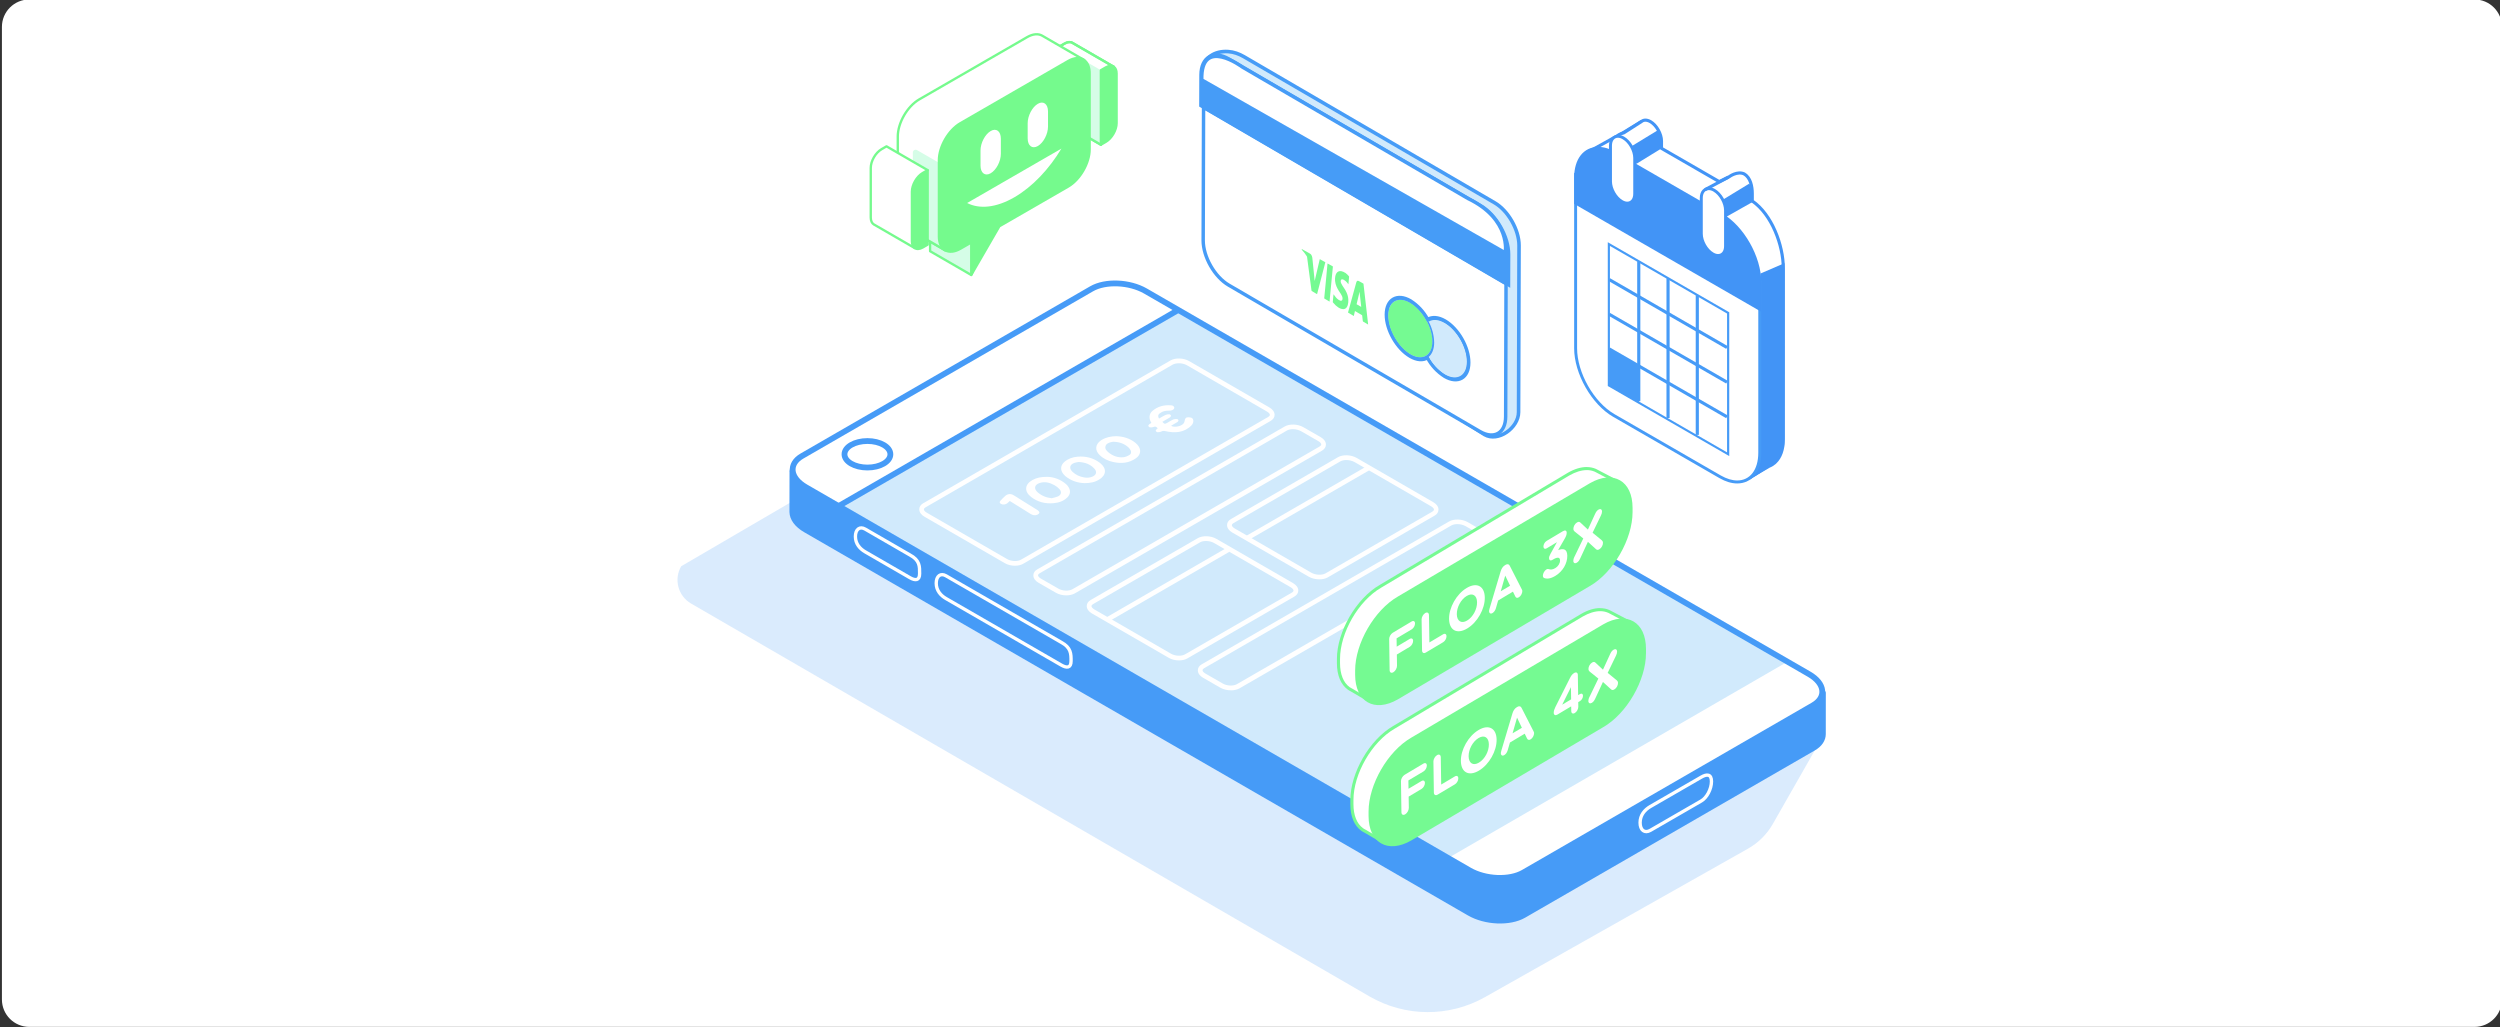 <svg width="730" height="300" viewBox="0 0 730 300" fill="none" xmlns="http://www.w3.org/2000/svg">
<rect x="0" y="0" width="730" height="300" fill="#333333" stroke="none"/>
<g clip-path="url(#clip0_120_2)">
<path d="M722.561 -0.15H8.561C4.142 -0.15 0.561 3.432 0.561 7.85V291.85C0.561 296.268 4.142 299.85 8.561 299.85H722.561C726.979 299.85 730.561 296.268 730.561 291.85V7.85C730.561 3.432 726.979 -0.15 722.561 -0.15Z" fill="white"/>
<path opacity="0.2" d="M531.03 217.15L517.66 240.6C515.94 243.61 513.44 246.1 510.43 247.8L433.63 291.15C423.14 297.07 410.3 296.99 399.88 290.95L201.8 176.24C197.99 174.03 196.7 169.15 198.91 165.34L234.19 144.75L531.03 217.15Z" fill="#469BF7"/>
<path d="M529.48 200L231.63 137.43C231.57 137.42 231.52 137.45 231.52 137.51C231.52 138.68 231.5 149.34 231.5 149.49C231.52 151.26 232.82 153.13 235.35 154.58L429.13 266.46C433.79 269.15 440.83 269.44 444.86 267.11L529.43 218.28C531.26 217.23 532.15 215.82 532.15 214.34C532.15 214.3 532.16 203.12 532.16 202.38C532.16 202.35 532.15 202.33 532.13 202.31L529.5 200C529.5 200 529.47 199.98 529.46 199.98L529.48 200Z" fill="#469BF7" stroke="#469BF7" stroke-width="1.96" stroke-miterlimit="10"/>
<path d="M444.819 254.78L529.389 205.95C533.419 203.62 532.919 199.55 528.259 196.86L334.479 84.98C329.819 82.29 322.779 82 318.749 84.33L234.179 133.16C230.149 135.49 230.649 139.56 235.309 142.25L429.089 254.13C433.749 256.82 440.789 257.11 444.819 254.78Z" fill="#D1EAFC"/>
<path d="M422.859 250.54L429.089 254.14C433.749 256.83 440.789 257.12 444.819 254.79L529.389 205.96C533.419 203.63 532.919 199.56 528.259 196.87L521.939 193.22" fill="white"/>
<path d="M343.869 90.41L334.479 84.99C329.819 82.3 322.779 82.01 318.749 84.34L234.179 133.17C230.149 135.5 230.649 139.57 235.309 142.26L244.989 147.85" fill="white"/>
<path d="M481.89 242.47L496.77 233.88C498.41 232.93 499.75 230.38 499.75 228.19C499.75 226 498.42 225.97 496.77 226.92L481.89 235.51C480.25 236.46 478.91 238.03 478.91 240.22C478.91 242.41 480.24 243.42 481.89 242.47Z" stroke="white" stroke-width="0.98" stroke-linecap="round" stroke-linejoin="round"/>
<path d="M309.889 194.2L276.239 174.78C274.659 173.87 273.379 172.4 273.379 170.3C273.379 168.2 274.659 167.22 276.239 168.14L309.889 187.56C312.759 189.11 312.749 190.92 312.749 193.02C312.749 195.12 311.469 195.11 309.889 194.2Z" stroke="white" stroke-width="0.98" stroke-linecap="round" stroke-linejoin="round"/>
<path d="M265.669 168.67L252.639 161.14C251.059 160.23 249.779 158.76 249.779 156.66C249.779 154.56 251.059 153.58 252.639 154.5L265.669 162.03C268.619 163.6 268.529 165.39 268.529 167.49C268.529 169.59 267.249 169.58 265.669 168.67Z" stroke="white" stroke-width="0.98" stroke-linecap="round" stroke-linejoin="round"/>
<path d="M244.51 147.98L343.72 90.7" stroke="#469BF7" stroke-width="1.69" stroke-linecap="round" stroke-linejoin="round"/>
<path d="M253.29 136.52C249.59 136.52 246.59 134.79 246.59 132.65C246.59 130.51 249.59 128.78 253.29 128.78C256.99 128.78 259.99 130.51 259.99 132.65C259.99 134.79 256.99 136.52 253.29 136.52Z" stroke="#469BF7" stroke-width="1.69" stroke-linecap="round" stroke-linejoin="round"/>
<path d="M444.819 254.78L529.389 205.95C533.419 203.62 532.919 199.55 528.259 196.86L334.479 84.98C329.819 82.29 322.779 82 318.749 84.33L234.179 133.16C230.149 135.49 230.649 139.56 235.309 142.25L429.089 254.13C433.749 256.82 440.789 257.11 444.819 254.78Z" stroke="#469BF7" stroke-width="1.69" stroke-miterlimit="10"/>
<path d="M347.139 176.41L346.369 182.64L351.509 179.64L348.269 176.73L347.139 176.41Z" fill="#D1EAFC"/>
<path d="M296.4 165.2C295.34 165.2 294.24 164.95 293.36 164.42L269.94 150.88C268.98 150.33 268.43 149.55 268.43 148.72C268.43 147.99 268.83 147.36 269.59 146.94L341.79 105.25C343.22 104.42 345.62 104.5 347.25 105.45L370.67 118.98C371.63 119.53 372.18 120.31 372.18 121.14C372.18 121.87 371.75 122.5 370.99 122.92L298.79 164.61C298.16 164.99 297.31 165.19 296.4 165.19V165.2ZM344.2 106.08C343.54 106.08 342.92 106.21 342.46 106.45L270.26 148.14C270.08 148.24 269.78 148.47 269.78 148.75C269.78 148.97 270 149.35 270.61 149.7L294.04 163.23C295.25 163.94 297.11 164.01 298.12 163.43L370.32 121.74C370.5 121.64 370.8 121.41 370.8 121.14C370.8 120.91 370.58 120.53 369.97 120.18L346.57 106.65C345.92 106.27 345.04 106.07 344.21 106.07L344.2 106.08Z" fill="white"/>
<path d="M348.43 122.64C348.53 123.2 348.33 123.79 347.91 124.21C345.76 126.39 343.06 126.53 340.17 125.87C339.78 125.77 339.48 125.82 339.14 125.99C338.8 126.17 338.38 126.21 337.99 126.21C337.82 126.21 337.55 125.99 337.47 125.79C337.42 125.69 337.64 125.45 337.79 125.27C337.86 125.2 337.96 125.15 338.06 125.08C337.54 124.49 337.4 124.47 336.69 124.72C336.4 124.82 336.05 124.82 335.74 124.77C335.56 124.75 335.35 124.52 335.3 124.35C335.28 124.23 335.47 124.01 335.59 123.88C335.77 123.73 335.98 123.64 336.2 123.49C336.15 123.39 336.13 123.32 336.08 123.25C335.44 122.19 335.52 120.85 336.45 120.04C338.02 118.67 339.88 118.2 341.88 118.35C342.32 118.37 342.84 118.5 342.89 119.08C342.91 119.44 342.42 119.81 341.83 119.89C341.22 119.94 340.61 119.89 340.02 120.04C339.5 120.16 338.99 120.43 338.58 120.75C338.09 121.12 338.09 121.61 338.43 122.22C339.07 121.86 339.68 121.46 340.32 121.17C340.64 121.02 341.05 120.95 341.42 120.97C341.61 120.97 341.88 121.19 341.93 121.36C341.96 121.51 341.76 121.8 341.59 121.9C340.88 122.34 340.15 122.76 339.41 123.17C339.97 123.83 340.14 123.86 340.83 123.47C341.39 123.15 341.93 122.78 342.52 122.52C342.89 122.37 343.33 122.34 343.72 122.37C343.87 122.37 344.09 122.59 344.11 122.74C344.13 122.89 343.98 123.1 343.84 123.21C343.3 123.55 342.74 123.87 342.18 124.19C342.11 124.24 342.03 124.29 341.96 124.36C342.99 124.92 345.07 124.46 345.68 123.55C345.8 123.36 345.87 123.11 345.92 122.89C346.02 122.16 346.29 121.82 347.02 121.84C347.34 121.84 347.92 121.91 348.17 122.16C348.32 122.33 348.39 122.45 348.42 122.65L348.43 122.64Z" fill="white"/>
<path d="M325.931 127.36C327.961 127.44 329.891 127.97 331.561 129.32C331.751 129.5 331.951 129.67 332.121 129.86C333.321 131.21 333.181 132.75 331.711 133.8C329.681 135.24 327.401 135.44 325.021 134.9C323.551 134.58 322.201 133.95 321.111 132.89C319.641 131.49 319.791 129.78 321.451 128.61C321.551 128.54 321.651 128.49 321.721 128.44C323.011 127.66 324.381 127.41 325.931 127.36ZM325.291 128.98C325.041 129 324.681 129.03 324.331 129.13C323.641 129.32 322.961 129.6 322.791 130.36C322.621 131.09 323.111 131.61 323.621 132.05C324.891 133.11 326.341 133.66 327.981 133.52C328.591 133.47 329.251 133.18 329.791 132.86C330.331 132.54 330.401 131.96 330.111 131.42C329.931 131.13 329.721 130.83 329.471 130.61C328.321 129.58 326.951 129.07 325.281 129L325.291 128.98Z" fill="white"/>
<path d="M316.57 141.07C314.71 141 312.73 140.41 311.04 138.99C310.85 138.82 310.68 138.62 310.51 138.43C309.53 137.2 309.65 135.84 310.85 134.83C311.93 133.93 313.2 133.48 314.59 133.36C316.99 133.14 319.2 133.68 321.13 135.12C321.18 135.15 321.23 135.2 321.25 135.22C323.21 136.76 323.09 138.75 320.96 140.02C319.73 140.81 318.34 141.08 316.57 141.08V141.07ZM315 134.9C314.71 134.95 314.22 135 313.75 135.15C312.33 135.64 312.09 136.76 313.19 137.79C314.15 138.68 315.27 139.19 316.57 139.41C317.38 139.56 318.19 139.51 318.95 139.19C320.19 138.68 320.42 137.7 319.46 136.74C318.29 135.54 316.84 135 315.01 134.9H315Z" fill="white"/>
<path d="M305.9 139.24C307.59 139.29 309.62 139.9 311.31 141.39C311.6 141.64 311.85 141.95 312.04 142.28C312.68 143.33 312.53 144.36 311.67 145.24C310.55 146.34 309.15 146.81 307.63 146.93C305.21 147.15 302.98 146.59 301.07 145.1C298.99 143.48 299.21 141.4 301.51 140.15C302.71 139.49 304 139.22 305.89 139.24H305.9ZM307.13 145.48C307.74 145.31 308.38 145.19 308.94 144.95C309.9 144.48 310.07 143.63 309.36 142.82C308.94 142.36 308.43 141.96 307.89 141.67C306.52 140.91 305.05 140.52 303.51 141.06C302.04 141.58 301.84 142.7 302.97 143.73C304.17 144.78 305.54 145.32 307.13 145.49V145.48Z" fill="white"/>
<path d="M294.849 146.29C294.609 146.54 294.389 146.73 294.159 146.93C293.669 147.35 292.839 147.45 292.299 147.15C291.859 146.9 291.779 146.59 292.119 146.22C292.559 145.73 293.029 145.27 293.519 144.82C294.229 144.18 295.139 144.09 295.969 144.6C298.339 146.07 300.719 147.54 303.069 149.03C303.289 149.18 303.539 149.5 303.509 149.69C303.489 149.91 303.189 150.18 302.949 150.28C302.259 150.6 301.599 150.47 300.969 150.09C299.129 148.94 297.299 147.79 295.459 146.66C295.269 146.54 295.069 146.44 294.849 146.29Z" fill="white"/>
<path d="M311.37 173.85C310.31 173.85 309.21 173.6 308.33 173.09L303.25 170.17C302.29 169.62 301.74 168.84 301.74 168.01C301.74 167.28 302.16 166.65 302.92 166.23L375.12 124.54C376.55 123.71 378.94 123.79 380.58 124.74L385.66 127.66C386.62 128.21 387.17 129 387.17 129.82C387.17 130.55 386.74 131.18 385.99 131.61L313.79 173.3C313.13 173.65 312.28 173.85 311.37 173.85ZM377.53 125.32C376.88 125.32 376.25 125.45 375.8 125.7L303.59 167.39C303.41 167.49 303.11 167.72 303.11 167.99C303.11 168.22 303.34 168.59 303.94 168.95L309.02 171.87C310.23 172.58 312.09 172.65 313.12 172.07L385.32 130.38C385.5 130.28 385.8 130.05 385.8 129.78C385.8 129.55 385.58 129.18 384.97 128.82L379.89 125.9C379.21 125.53 378.35 125.32 377.52 125.32H377.53Z" fill="white"/>
<path d="M359.4 201.57C358.34 201.57 357.24 201.32 356.36 200.82L351.28 197.9C350.32 197.35 349.77 196.57 349.77 195.74C349.77 195.01 350.17 194.38 350.93 193.96L423.13 152.27C424.56 151.44 426.96 151.54 428.59 152.47L433.67 155.42C434.63 155.97 435.18 156.75 435.18 157.58C435.18 158.31 434.78 158.94 434.02 159.37L361.82 201.06C361.17 201.39 360.31 201.59 359.41 201.59L359.4 201.57ZM425.56 153.04C424.91 153.04 424.28 153.17 423.82 153.42L351.62 195.11C351.44 195.21 351.14 195.44 351.14 195.71C351.14 195.94 351.36 196.31 351.97 196.67L357.05 199.59C358.26 200.3 360.12 200.37 361.15 199.79L433.35 158.1C433.53 158 433.83 157.77 433.83 157.5C433.83 157.27 433.61 156.9 433 156.54L427.92 153.62C427.24 153.25 426.36 153.04 425.56 153.04Z" fill="white"/>
<path d="M344.27 192.84C343.21 192.84 342.11 192.59 341.23 192.06L318.84 179.13C317.89 178.58 317.33 177.8 317.33 176.97C317.33 176.24 317.73 175.61 318.49 175.19L349.74 157.15C351.17 156.32 353.56 156.4 355.2 157.35L377.59 170.28C378.54 170.83 379.1 171.61 379.1 172.44C379.1 173.17 378.67 173.8 377.92 174.22L346.7 192.26C346.05 192.64 345.19 192.84 344.28 192.84H344.27ZM352.15 157.97C351.49 157.97 350.87 158.1 350.44 158.35L319.19 176.39C319.01 176.49 318.71 176.72 318.71 176.99C318.71 177.22 318.94 177.59 319.54 177.95L341.93 190.88C343.14 191.59 345 191.66 346.01 191.08L377.23 173.04C377.41 172.94 377.71 172.71 377.71 172.44C377.71 172.21 377.48 171.84 376.88 171.48L354.49 158.55C353.86 158.18 352.98 157.97 352.15 157.97Z" fill="white"/>
<path d="M385.239 169.17C384.179 169.17 383.079 168.92 382.199 168.42L359.809 155.49C358.859 154.94 358.299 154.16 358.299 153.33C358.299 152.6 358.699 151.97 359.459 151.55L390.679 133.51C392.109 132.68 394.499 132.76 396.139 133.71L418.529 146.64C419.479 147.19 420.039 147.97 420.039 148.8C420.039 149.53 419.639 150.16 418.879 150.58L387.659 168.62C387.009 168.99 386.149 169.17 385.249 169.17H385.239ZM393.139 134.33C392.479 134.33 391.859 134.46 391.399 134.71L360.179 152.75C359.999 152.85 359.699 153.08 359.699 153.35C359.699 153.58 359.919 153.96 360.529 154.31L382.919 167.24C384.129 167.92 385.989 168.02 387.019 167.44L418.239 149.4C418.419 149.3 418.719 149.07 418.719 148.8C418.719 148.57 418.499 148.2 417.889 147.84L395.499 134.91C394.819 134.54 393.939 134.33 393.139 134.33Z" fill="white"/>
<path d="M358.359 159.87L322.699 180.48L323.389 181.68L359.049 161.08L358.359 159.88V159.87Z" fill="white"/>
<path d="M399.42 135.95L363.76 156.55L364.46 157.75L400.12 137.15L399.42 135.95Z" fill="white"/>
<path d="M509.36 50.84C511.13 51.87 511.66 54.41 511.66 56.51V58.69C517.36 62.61 520.73 71.58 520.73 78.38V128.21C520.73 131.2 519.9 133.55 518.33 135.02L518.14 135.19C517.66 135.6 517.11 135.93 516.54 136.14L509.73 140.11L509.52 129.79L482.92 114.45C476.83 110.94 471.88 102.22 471.88 95V52.55L470.58 52.52L469.39 52.37V52.18C469.39 51.9 469.25 51.73 469.09 51.54C468.93 51.35 468.76 51.14 468.75 50.83L467.07 50.27L464.85 50.66L463.24 44.67L472.07 39.77C472.43 39.5 472.82 39.28 473.2 39.11L473.29 39.06C473.29 39.06 473.33 39.05 473.36 39.04C473.62 38.94 473.89 38.85 474.17 38.78L479.29 35.5C479.61 35.23 480 35.08 480.46 35.08C480.92 35.08 481.42 35.23 481.93 35.52C483.7 36.55 485.15 39.09 485.15 41.19V43.31L502.02 53.04L504.95 51.59C504.95 51.59 507.31 49.82 509.36 50.81V50.84Z" stroke="#4294F6" stroke-width="0.92" stroke-linecap="round" stroke-linejoin="round"/>
<path d="M514.03 79.88L521.06 76.85L520.98 129.98L519.91 132.8L517.38 135.9L510.66 140.26C510.66 140.26 513.25 137.74 513.56 134.84C513.87 131.94 514.02 79.87 514.02 79.87L514.03 79.88Z" fill="#4294F6"/>
<path d="M507.27 140.73C511.27 140.73 513.85 137.38 513.85 132.19V82.19L460.08 51.18V101.68C460.08 108.96 465.08 117.77 471.22 121.31L502.27 139.22C504.01 140.22 505.69 140.73 507.26 140.73H507.27Z" fill="white"/>
<path d="M460.51 51.93L513.42 82.44V132.19C513.42 137.32 510.91 140.3 507.27 140.3C505.83 140.3 504.21 139.83 502.49 138.85L471.44 120.94C465.41 117.46 460.51 108.84 460.51 101.68V51.93ZM459.65 50.43V101.68C459.65 109.1 464.75 118.08 471.01 121.69L502.06 139.6C503.87 140.64 505.62 141.17 507.27 141.17C511.53 141.17 514.29 137.65 514.29 132.2V81.95L513.86 81.7L460.95 51.18L459.65 50.43Z" fill="#469BF7"/>
<path d="M513.85 82.37C513.85 75.09 508.85 66.28 502.71 62.74L471.66 44.83C469.92 43.83 468.24 43.32 466.67 43.32C462.67 43.32 460.09 46.67 460.09 51.86V59.27L513.86 90.28V82.37H513.85Z" fill="#4294F6"/>
<path d="M466.67 43.76C468.11 43.76 469.73 44.23 471.45 45.21L502.5 63.12C508.54 66.6 513.43 75.22 513.43 82.38V89.54L460.52 59.03V51.87C460.52 46.74 463.03 43.76 466.67 43.76ZM466.67 42.9C462.41 42.9 459.65 46.42 459.65 51.87V59.53L460.08 59.78L512.99 90.29L514.29 91.04V82.38C514.29 74.96 509.19 65.98 502.93 62.37L471.88 44.46C470.07 43.42 468.32 42.89 466.67 42.89V42.9Z" fill="#4294F6"/>
<path d="M504.621 91.36L469.791 71.27V112.53L504.621 132.62V91.36Z" fill="white"/>
<path d="M504.301 91.55V132.09L470.101 112.36V71.82L504.301 91.55ZM469.471 112.72L469.791 112.9L503.991 132.63L504.941 133.18V91.18L504.621 91L470.421 71.27L469.471 70.72V112.72Z" fill="#469BF7"/>
<path d="M504.281 101.47L469.861 81.62" stroke="#469BF7" stroke-width="0.92" stroke-miterlimit="10"/>
<path d="M504.281 111.6L469.861 91.75" stroke="#469BF7" stroke-width="0.92" stroke-miterlimit="10"/>
<path d="M504.281 121.72L469.861 101.87" stroke="#469BF7" stroke-width="0.92" stroke-miterlimit="10"/>
<path d="M478.52 76.35V117.15" stroke="#469BF7" stroke-width="0.92" stroke-miterlimit="10"/>
<path d="M487.07 81.27V122.07" stroke="#469BF7" stroke-width="0.92" stroke-miterlimit="10"/>
<path d="M495.611 86.2V126.99" stroke="#469BF7" stroke-width="0.92" stroke-miterlimit="10"/>
<path d="M469.861 112.49L478.571 117.51V106.89L469.861 101.87V112.49Z" fill="#469BF7"/>
<path d="M501.681 74.61C503.011 74.61 503.861 73.53 503.861 71.87V61.42C503.861 59.21 502.401 56.64 500.531 55.56C499.991 55.25 499.461 55.09 498.961 55.09C497.631 55.09 496.781 56.17 496.781 57.83V68.28C496.781 70.49 498.241 73.06 500.111 74.14C500.661 74.45 501.181 74.61 501.681 74.61Z" fill="white"/>
<path d="M500.32 55.93C502.04 56.93 503.43 59.38 503.43 61.42V71.87C503.43 73.33 502.72 74.18 501.68 74.18C501.27 74.18 500.81 74.05 500.32 73.76C498.6 72.77 497.21 70.31 497.21 68.27V57.82C497.21 56.36 497.92 55.51 498.96 55.51C499.37 55.51 499.83 55.64 500.32 55.92V55.93ZM496.34 57.83V68.28C496.34 70.63 497.9 73.37 499.89 74.51C500.5 74.86 501.1 75.04 501.68 75.04C502.98 75.04 504.3 74.06 504.3 71.86V61.41C504.3 59.06 502.74 56.32 500.75 55.18C500.14 54.83 499.54 54.65 498.96 54.65C497.66 54.65 496.34 55.63 496.34 57.83Z" fill="#4294F6"/>
<path d="M475.17 59.31C476.5 59.31 477.35 58.23 477.35 56.57V46.12C477.35 43.91 475.89 41.34 474.02 40.26C473.48 39.95 472.95 39.79 472.45 39.79C471.12 39.79 470.27 40.87 470.27 42.53V52.98C470.27 55.19 471.73 57.76 473.6 58.84C474.15 59.15 474.67 59.31 475.17 59.31Z" fill="white"/>
<path d="M473.8 40.64C475.52 41.63 476.91 44.09 476.91 46.13V56.58C476.91 58.04 476.2 58.89 475.16 58.89C474.75 58.89 474.29 58.76 473.8 58.47C472.08 57.48 470.69 55.02 470.69 52.98V42.53C470.69 41.07 471.4 40.22 472.44 40.22C472.85 40.22 473.31 40.35 473.8 40.64ZM469.82 42.54V52.99C469.82 55.34 471.38 58.08 473.37 59.22C473.98 59.57 474.58 59.75 475.16 59.75C476.46 59.75 477.78 58.77 477.78 56.57V46.12C477.78 43.77 476.22 41.03 474.23 39.89C473.62 39.54 473.02 39.36 472.44 39.36C471.14 39.36 469.82 40.34 469.82 42.54Z" fill="#4294F6"/>
<path d="M479.34 35.3L472.27 39.62" stroke="#4294F6" stroke-width="0.66" stroke-miterlimit="10"/>
<path d="M485.15 43.34L477.78 47.87L477.35 45.08L476.5 42.65L484.19 37.96L485.05 40.22L485.15 43.34Z" fill="#4294F6"/>
<path d="M511.791 58.96L504.061 63.32L504.001 60.7L503.141 58.27L510.841 53.58L511.691 55.84L511.791 58.96Z" fill="#4294F6"/>
<path d="M504.52 51.83L498.08 55.27" stroke="#4294F6" stroke-width="0.92" stroke-linecap="round" stroke-linejoin="round"/>
<path d="M394.738 201.53C394.388 201.36 394.078 201.18 393.788 200.98C391.868 199.58 390.818 196.97 390.818 193.62V192.4C390.818 184.6 396.318 175.09 403.068 171.19L458.008 138.43C459.868 137.35 461.658 136.81 463.308 136.81C464.208 136.81 465.048 136.98 465.798 137.31C465.818 137.31 465.828 137.32 465.848 137.33C466.448 137.61 469.818 139.41 472.108 140.64L470.808 141.18C470.598 141.27 470.488 141.49 470.538 141.71C470.788 142.68 470.918 143.77 470.918 144.93V146.15C470.918 153.95 465.428 163.47 458.668 167.36L402.608 200.44C401.878 200.86 401.128 201.21 400.388 201.48C400.268 201.52 400.178 201.61 400.128 201.73L399.098 204.11L394.728 201.54L394.738 201.53Z" fill="white"/>
<path d="M463.319 137.26C464.159 137.26 464.929 137.42 465.629 137.72C465.649 137.72 465.669 137.74 465.689 137.74C466.219 137.99 468.779 139.35 471.069 140.58L470.659 140.75C470.239 140.92 470.019 141.37 470.129 141.81C470.369 142.75 470.489 143.79 470.489 144.92V146.14C470.489 153.8 465.099 163.14 458.459 166.97L402.409 200.04C401.699 200.45 400.979 200.79 400.259 201.05C400.029 201.13 399.839 201.31 399.739 201.54L398.909 203.46L394.979 201.15C394.979 201.15 394.929 201.12 394.899 201.11C394.609 200.97 394.329 200.81 394.099 200.65C394.089 200.65 394.059 200.62 394.049 200.61C392.269 199.32 391.289 196.84 391.289 193.64V192.42C391.289 184.76 396.679 175.42 403.319 171.59L458.239 138.84C460.019 137.82 461.769 137.27 463.319 137.27M463.319 136.37C461.649 136.37 459.769 136.91 457.789 138.06L402.859 170.81C395.999 174.77 390.379 184.49 390.379 192.41V193.63C390.379 197.27 391.569 199.92 393.519 201.34L393.539 201.36C393.849 201.58 394.179 201.78 394.519 201.94L399.329 204.77L400.569 201.92C401.309 201.65 402.079 201.3 402.859 200.85L458.919 167.77C465.779 163.81 471.399 154.09 471.399 146.17V144.95C471.399 143.72 471.269 142.61 471.009 141.61L473.189 140.71C473.189 140.71 466.689 137.22 466.019 136.92C465.209 136.57 464.309 136.38 463.339 136.38L463.319 136.37Z" fill="#75FA92"/>
<path d="M464.229 171.13L408.179 204.21C401.319 208.17 395.699 204.93 395.699 197.01V195.79C395.699 187.87 401.309 178.15 408.179 174.19L464.229 141.11C471.089 137.15 476.709 140.39 476.709 148.31V149.53C476.709 157.45 471.099 167.17 464.229 171.13Z" fill="#75FA92"/>
<path d="M405.629 186.66C405.619 185.96 406.089 185.12 406.689 184.76L412.189 181.48C412.739 181.15 413.179 181.4 413.189 182.04C413.199 182.68 412.769 183.44 412.219 183.77L407.799 186.4L407.839 188.83L411.629 186.57C412.179 186.24 412.619 186.49 412.629 187.13C412.639 187.77 412.209 188.53 411.669 188.86L407.879 191.12L407.929 194.39C407.929 195.09 407.469 195.93 406.869 196.29C406.269 196.65 405.779 196.38 405.769 195.68L405.639 186.67L405.629 186.66Z" fill="white"/>
<path d="M415.1 180.91C415.1 180.21 415.56 179.37 416.16 179.01C416.76 178.65 417.25 178.92 417.26 179.62L417.38 187.6L421.38 185.22C421.93 184.89 422.37 185.14 422.38 185.78C422.39 186.42 421.96 187.18 421.42 187.51L416.34 190.54C415.74 190.9 415.25 190.63 415.24 189.93L415.11 180.92L415.1 180.91Z" fill="white"/>
<path d="M423.13 180.75V180.72C423.08 177.47 425.25 173.5 428.27 171.69C431.3 169.88 433.51 171.21 433.56 174.46V174.49C433.61 177.74 431.45 181.71 428.42 183.52C425.39 185.33 423.18 184 423.13 180.75ZM431.3 175.87V175.84C431.27 173.88 430.01 172.99 428.28 174.02C426.55 175.05 425.36 177.38 425.39 179.34V179.37C425.42 181.33 426.68 182.23 428.41 181.19C430.15 180.15 431.33 177.83 431.3 175.87Z" fill="white"/>
<path d="M434.919 177.82L438.209 166.78C438.439 166.02 438.869 165.38 439.459 165.03L439.589 164.95C440.179 164.6 440.609 164.72 440.849 165.2L444.399 172.15C444.469 172.29 444.519 172.43 444.519 172.59C444.519 173.26 444.089 174.07 443.509 174.41C443.009 174.71 442.659 174.57 442.459 174.16L441.779 172.76L437.459 175.34L436.799 177.63C436.619 178.23 436.259 178.74 435.819 179.01C435.259 179.35 434.819 179.08 434.809 178.43C434.809 178.25 434.859 178.04 434.929 177.82H434.919ZM440.949 171.03L439.529 168.07L438.219 172.65L440.939 171.03H440.949Z" fill="white"/>
<path d="M450.9 168.79C450.7 168.71 450.53 168.47 450.52 168.11C450.52 167.46 450.98 166.62 451.54 166.28C451.85 166.1 452.06 166.12 452.23 166.18C452.8 166.4 453.39 166.34 454.16 165.88C454.97 165.39 455.54 164.51 455.53 163.66V163.63C455.52 162.7 454.79 162.6 453.59 163.32L453.25 163.52C452.75 163.82 452.32 163.58 452.31 162.99C452.31 162.65 452.43 162.28 452.76 161.69L454.63 158.32L451.62 160.12C451.12 160.42 450.69 160.18 450.68 159.59C450.67 159 451.09 158.26 451.59 157.96L456.37 155.11C457 154.73 457.47 154.88 457.48 155.57C457.48 156.19 457.24 156.68 456.86 157.36L454.97 160.64C456.31 160.11 457.62 160.14 457.65 162.27V162.3C457.68 164.46 456.36 166.84 454.17 168.15C452.77 168.99 451.71 169.11 450.9 168.78V168.79Z" fill="white"/>
<path d="M459.728 162.6L462.318 157.23L459.768 155.18C459.598 155.04 459.438 154.8 459.428 154.44C459.418 153.74 459.858 152.93 460.478 152.56C460.938 152.28 461.208 152.34 461.478 152.59L463.668 154.64L465.748 150.1C466.038 149.48 466.308 149.07 466.788 148.79C467.268 148.51 467.778 148.65 467.788 149.36C467.788 149.72 467.688 150.08 467.478 150.51L465.038 155.56L467.728 157.76C467.898 157.9 468.058 158.14 468.068 158.5C468.078 159.2 467.638 160.01 467.018 160.38C466.558 160.66 466.288 160.6 466.018 160.35L463.668 158.21L461.448 163.01C461.158 163.63 460.888 164.04 460.408 164.32C459.928 164.61 459.418 164.47 459.408 163.75C459.408 163.39 459.508 163.03 459.718 162.59L459.728 162.6Z" fill="white"/>
<path d="M398.668 242.73C398.308 242.56 398.008 242.38 397.718 242.18C395.798 240.78 394.748 238.17 394.748 234.82V233.6C394.748 225.8 400.248 216.29 406.998 212.39L461.938 179.63C463.798 178.55 465.588 178.01 467.238 178.01C468.138 178.01 468.978 178.18 469.728 178.51C469.748 178.51 469.758 178.52 469.778 178.53C470.378 178.81 473.748 180.61 476.038 181.84L474.738 182.38C474.528 182.47 474.418 182.69 474.468 182.91C474.718 183.88 474.848 184.97 474.848 186.13V187.35C474.848 195.15 469.358 204.67 462.598 208.56L406.538 241.64C405.798 242.06 405.058 242.41 404.318 242.68C404.198 242.72 404.108 242.81 404.058 242.93L403.028 245.32L398.658 242.75L398.668 242.73Z" fill="white"/>
<path d="M467.239 178.46C468.079 178.46 468.849 178.62 469.549 178.92C469.569 178.92 469.589 178.94 469.609 178.94C470.139 179.19 472.699 180.55 474.989 181.78L474.579 181.95C474.159 182.12 473.939 182.57 474.049 183.01C474.289 183.95 474.409 184.99 474.409 186.12V187.34C474.409 195 469.019 204.34 462.379 208.17L406.329 241.24C405.619 241.65 404.889 241.99 404.179 242.25C403.949 242.33 403.759 242.51 403.659 242.74L402.829 244.66L398.899 242.35C398.899 242.35 398.849 242.32 398.819 242.31C398.529 242.17 398.249 242.01 398.019 241.84C398.019 241.84 397.979 241.81 397.969 241.8C396.189 240.51 395.209 238.03 395.209 234.83V233.61C395.209 225.95 400.599 216.61 407.239 212.78L462.159 180.03C463.939 179.01 465.689 178.46 467.239 178.46ZM467.239 177.56C465.569 177.56 463.689 178.1 461.709 179.25L406.779 212.01C399.919 215.97 394.299 225.69 394.299 233.61V234.83C394.299 238.47 395.489 241.12 397.439 242.54L397.459 242.56C397.769 242.78 398.099 242.98 398.439 243.14L403.249 245.97L404.489 243.12C405.229 242.85 405.999 242.5 406.779 242.05L462.839 208.97C469.699 205.01 475.319 195.29 475.319 187.37V186.15C475.319 184.92 475.189 183.81 474.929 182.81L477.109 181.91C477.109 181.91 470.609 178.42 469.939 178.12C469.129 177.77 468.229 177.58 467.259 177.58L467.239 177.56Z" fill="#75FA92"/>
<path d="M468.149 212.33L412.099 245.41C405.239 249.37 399.619 246.13 399.619 238.21V236.99C399.619 229.07 405.229 219.35 412.099 215.39L468.149 182.31C475.009 178.35 480.629 181.59 480.629 189.51V190.73C480.629 198.65 475.019 208.37 468.149 212.33Z" fill="#75FA92"/>
<path d="M409.078 228.15C409.068 227.45 409.538 226.61 410.138 226.25L415.638 222.97C416.188 222.64 416.628 222.89 416.638 223.53C416.648 224.17 416.218 224.93 415.668 225.26L411.248 227.89L411.288 230.32L415.078 228.06C415.628 227.73 416.068 227.98 416.078 228.62C416.078 229.26 415.658 230.02 415.118 230.35L411.328 232.61L411.378 235.88C411.388 236.58 410.918 237.42 410.318 237.78C409.718 238.14 409.228 237.87 409.218 237.17L409.088 228.16L409.078 228.15Z" fill="white"/>
<path d="M418.549 222.4C418.539 221.7 419.009 220.86 419.609 220.5C420.209 220.14 420.699 220.41 420.709 221.11L420.829 229.09L424.829 226.71C425.379 226.38 425.819 226.63 425.829 227.27C425.829 227.91 425.409 228.67 424.869 229L419.789 232.03C419.189 232.39 418.699 232.12 418.689 231.42L418.559 222.41L418.549 222.4Z" fill="white"/>
<path d="M426.579 222.24V222.21C426.529 218.96 428.699 214.99 431.719 213.18C434.749 211.37 436.959 212.7 437.009 215.95V215.98C437.059 219.23 434.889 223.2 431.869 225.01C428.839 226.82 426.629 225.49 426.579 222.24ZM434.749 217.36V217.33C434.719 215.37 433.459 214.47 431.729 215.51C429.999 216.55 428.809 218.87 428.839 220.83V220.86C428.869 222.82 430.129 223.72 431.859 222.68C433.599 221.64 434.779 219.32 434.749 217.36Z" fill="white"/>
<path d="M438.358 219.3L441.648 208.26C441.878 207.5 442.308 206.86 442.898 206.51L443.028 206.43C443.618 206.08 444.038 206.2 444.288 206.68L447.838 213.63C447.908 213.77 447.958 213.91 447.958 214.07C447.958 214.74 447.528 215.55 446.948 215.89C446.448 216.19 446.098 216.05 445.898 215.64L445.218 214.24L440.898 216.82L440.238 219.11C440.058 219.71 439.698 220.22 439.258 220.49C438.698 220.83 438.258 220.56 438.248 219.91C438.248 219.73 438.298 219.52 438.368 219.3H438.358ZM444.388 212.51L442.978 209.55L441.668 214.13L444.388 212.51Z" fill="white"/>
<path d="M458.797 206.25L454.758 208.66C454.188 209 453.697 208.8 453.688 208.13C453.688 207.61 453.858 207.09 454.168 206.46L458.348 198.15C458.748 197.35 459.047 196.87 459.677 196.5C460.247 196.16 460.718 196.4 460.728 197.07L460.818 202.98L461.337 202.67C461.827 202.38 462.227 202.6 462.237 203.17C462.237 203.74 461.857 204.42 461.367 204.71L460.848 205.02L460.867 206.39C460.867 207.06 460.418 207.86 459.848 208.2C459.268 208.54 458.817 208.29 458.807 207.62L458.788 206.25H458.797ZM458.767 204.21L458.717 200.65L456.158 205.77L458.767 204.21Z" fill="white"/>
<path d="M464.129 203.51L466.719 198.14L464.169 196.09C463.999 195.95 463.839 195.71 463.829 195.35C463.819 194.65 464.259 193.84 464.879 193.47C465.339 193.19 465.609 193.25 465.879 193.5L468.069 195.55L470.149 191.01C470.439 190.39 470.709 189.98 471.189 189.7C471.669 189.41 472.179 189.55 472.189 190.27C472.189 190.63 472.089 190.99 471.879 191.43L469.439 196.48L472.129 198.68C472.299 198.82 472.459 199.06 472.459 199.42C472.469 200.12 472.029 200.93 471.409 201.3C470.949 201.58 470.679 201.52 470.409 201.27L468.059 199.13L465.839 203.93C465.549 204.55 465.279 204.96 464.799 205.24C464.319 205.52 463.809 205.38 463.799 204.67C463.799 204.31 463.899 203.95 464.109 203.51H464.129Z" fill="white"/>
<path d="M436.42 59.21L363.22 16.55C361.82 15.74 360.27 15.17 358.66 15.06C354.62 14.78 351.41 16.87 351.4 20.53L354.5 68.56C354.5 73.13 357.69 78.73 361.63 81.02L433.5 126.91C437.45 129.21 443.41 124.94 443.42 120.37L443.56 71.67C443.56 67.1 440.37 61.5 436.43 59.21H436.42Z" fill="#D1EAFC" stroke="#469CF7" stroke-width="1.05" stroke-linecap="round" stroke-linejoin="round"/>
<path d="M416.86 93.28C418.14 92.48 419.94 92.56 421.92 93.71C425.77 95.96 428.89 101.41 428.87 105.88C428.87 110.35 425.72 112.15 421.87 109.91C419.75 108.57 418.01 106.7 416.83 104.47C415.55 105.27 413.76 105.19 411.78 104.04C407.93 101.79 404.81 96.34 404.82 91.87C404.82 87.41 407.98 85.6 411.83 87.84C413.95 89.18 415.69 91.05 416.87 93.28M439.77 82.83L351.44 31.36L351.33 70.21C351.33 75 354.66 80.85 358.79 83.26L432.14 126C436.27 128.4 439.64 126.46 439.65 121.68L439.76 82.83" fill="white"/>
<path d="M416.86 93.28C418.14 92.48 419.94 92.56 421.92 93.71C425.77 95.96 428.89 101.41 428.87 105.88C428.87 110.35 425.72 112.15 421.87 109.91C419.75 108.57 418.01 106.7 416.83 104.47C415.55 105.27 413.76 105.19 411.78 104.04C407.93 101.79 404.81 96.34 404.82 91.87C404.82 87.41 407.98 85.6 411.83 87.84C413.95 89.18 415.69 91.05 416.87 93.28M439.77 82.83L351.44 31.36L351.33 70.21C351.33 75 354.66 80.85 358.79 83.26L432.14 126C436.27 128.4 439.64 126.46 439.65 121.68L439.76 82.83" stroke="#469CF7" stroke-width="1.01" stroke-linecap="round" stroke-linejoin="round"/>
<path d="M421.9 94.32C420.05 93.24 418.38 93.18 417.19 93.93C418.18 95.81 418.71 97.88 418.77 100.01C418.77 101.96 418.16 103.41 417.16 104.22C418.26 106.3 419.88 108.06 421.86 109.31C425.42 111.39 428.34 109.72 428.34 105.58C428.34 101.44 425.47 96.39 421.9 94.31" fill="#D1EAFC"/>
<path d="M421.901 93.71C419.921 92.56 418.121 92.48 416.841 93.28C416.961 93.49 417.071 93.71 417.181 93.93C418.371 93.17 420.041 93.24 421.891 94.32C425.451 96.39 428.351 101.45 428.331 105.59C428.331 109.73 425.411 111.39 421.851 109.32C419.871 108.07 418.251 106.31 417.151 104.23C417.041 104.32 416.931 104.41 416.801 104.48C417.981 106.71 419.721 108.58 421.841 109.92C425.691 112.17 428.831 110.35 428.841 105.89C428.841 101.43 425.741 95.97 421.891 93.72" fill="#469CF7"/>
<path d="M411.82 88.43C408.26 86.35 405.34 88.02 405.33 92.16C405.33 96.3 408.21 101.34 411.78 103.43C415.34 105.51 418.26 103.84 418.26 99.7C418.26 95.56 415.39 90.51 411.82 88.43Z" fill="#75FA92"/>
<path d="M411.771 103.44C408.211 101.36 405.311 96.31 405.321 92.17C405.321 88.03 408.241 86.36 411.801 88.44C415.361 90.52 418.261 95.57 418.241 99.71C418.241 103.85 415.321 105.51 411.761 103.44H411.771ZM411.821 87.84C407.971 85.59 404.821 87.41 404.811 91.87C404.811 96.34 407.921 101.79 411.771 104.04C413.751 105.19 415.551 105.27 416.821 104.47C416.941 104.4 417.061 104.31 417.171 104.22C418.161 103.4 418.771 101.95 418.781 100.01C418.721 97.89 418.181 95.81 417.201 93.93C417.091 93.71 416.981 93.5 416.861 93.28C415.681 91.05 413.941 89.18 411.821 87.84Z" fill="#469CF7"/>
<path d="M432.429 60.99L358.849 18.11C354.789 15.74 351.469 17.65 351.459 22.36L351.439 30.39L439.749 81.85L439.769 73.82C439.769 69.1 436.489 63.36 432.429 60.99Z" fill="#469CF7"/>
<path d="M351.43 30.4L351.45 22.37C351.45 17.65 354.78 15.76 358.84 18.12L432.42 61C436.48 63.37 439.77 69.12 439.76 73.83L439.74 81.86L351.43 30.39V30.4ZM432.43 60.02L358.85 17.14C354.33 14.51 350.63 16.62 350.61 21.87L350.58 30.88L351.34 31.32L440.16 83.07L440.57 83.31L440.6 74.3C440.62 69.05 436.94 62.64 432.42 60" fill="#469CF7"/>
<path d="M432.43 60.02L358.85 17.14C354.33 14.51 350.63 16.62 350.61 21.87L350.58 30.88L351.34 31.32L440.16 83.07L440.57 83.31L440.6 74.3C440.62 69.05 436.94 62.64 432.42 60M351.43 30.4L351.45 22.37C351.45 17.65 354.78 15.76 358.84 18.12L432.42 61C436.48 63.37 439.77 69.12 439.76 73.83L439.74 81.86L351.43 30.39V30.4Z" stroke="#469CF7" stroke-width="0.84" stroke-miterlimit="10"/>
<path d="M350.92 23.33L439.55 73.83C439.55 73.83 441.31 64.04 428.67 57.98L362.8 19.6C362.8 19.6 350.56 10.48 350.92 23.34V23.33Z" fill="white" stroke="#469CF7" stroke-miterlimit="10"/>
<path d="M399.489 94.76C399.489 94.76 399.459 94.75 399.439 94.74C398.959 94.46 398.479 94.17 398.009 93.89C397.969 93.87 397.946 93.82 397.939 93.74C397.879 93.21 397.819 92.68 397.759 92.15C397.759 92.08 397.739 92.05 397.699 92.03C397.029 91.63 396.359 91.24 395.689 90.84C395.659 90.82 395.639 90.84 395.629 90.88C395.529 91.32 395.429 91.76 395.329 92.2C395.319 92.26 395.299 92.27 395.259 92.25C394.729 91.93 394.199 91.62 393.669 91.3C393.669 91.3 393.649 91.3 393.649 91.29C393.619 91.28 393.619 91.25 393.629 91.22C393.659 91.11 393.689 91.01 393.719 90.9C394.119 89.46 394.509 88.01 394.909 86.57C395.279 85.23 395.639 83.89 396.009 82.55C396.079 82.29 396.179 82.08 396.349 82.01C396.469 81.96 396.589 81.98 396.719 82.04C397.179 82.26 397.629 82.55 398.089 82.8C398.119 82.82 398.129 82.85 398.139 82.9C398.289 84.2 398.439 85.5 398.589 86.81C398.759 88.32 398.939 89.82 399.109 91.34C399.229 92.43 399.359 93.52 399.479 94.6C399.479 94.64 399.479 94.67 399.489 94.71V94.77V94.76ZM396.979 85.22C396.979 85.24 396.969 85.26 396.959 85.29C396.889 85.6 396.819 85.91 396.749 86.22C396.549 87.07 396.349 87.92 396.139 88.77C396.119 88.84 396.119 88.84 396.169 88.86C396.589 89.1 397.009 89.35 397.429 89.59C397.479 89.62 397.479 89.62 397.469 89.53C397.329 88.24 397.179 86.95 397.039 85.67C397.019 85.52 397.009 85.37 396.989 85.22H396.979Z" fill="#75FA92"/>
<path d="M380.11 72.88C380.11 72.88 380.12 72.81 380.13 72.77C380.13 72.74 380.15 72.73 380.17 72.74C380.17 72.74 380.19 72.74 380.19 72.75C380.96 73.18 381.73 73.61 382.5 74.05C382.63 74.12 382.75 74.22 382.87 74.38C383.03 74.6 383.14 74.89 383.19 75.22C383.24 75.54 383.26 75.85 383.29 76.16C383.39 77.11 383.48 78.05 383.58 79C383.68 79.99 383.78 80.98 383.88 81.97C383.88 81.99 383.88 82.01 383.88 82.04C383.89 82.04 383.9 82.01 383.9 81.99C384.11 81.09 384.32 80.18 384.53 79.28C384.72 78.45 384.92 77.62 385.11 76.79C385.19 76.44 385.28 76.08 385.36 75.73C385.37 75.68 385.39 75.67 385.42 75.69C385.93 75.98 386.44 76.26 386.95 76.55C387 76.58 387 76.58 386.98 76.66C386.7 77.75 386.41 78.85 386.13 79.94C385.81 81.19 385.48 82.43 385.16 83.67C384.97 84.39 384.79 85.11 384.6 85.83C384.59 85.88 384.57 85.89 384.53 85.87C384.03 85.57 383.52 85.27 383.02 84.97C382.99 84.95 382.97 84.92 382.96 84.85C382.66 82.58 382.36 80.31 382.06 78.05C381.93 77.04 381.79 76.02 381.66 75.01C381.66 74.96 381.64 74.93 381.62 74.89C381.24 74.28 380.84 73.74 380.42 73.27C380.31 73.15 380.2 73.03 380.09 72.91C380.09 72.89 380.09 72.88 380.09 72.86L380.11 72.88Z" fill="#75FA92"/>
<path d="M392.74 79.61C392.81 79.66 392.89 79.72 392.96 79.77C393.29 80.01 393.6 80.32 393.91 80.7C393.94 80.74 393.95 80.77 393.94 80.82C393.87 81.52 393.8 82.22 393.74 82.92C393.74 83.01 393.73 83.01 393.68 82.94C393.44 82.61 393.2 82.32 392.94 82.1C392.61 81.82 392.28 81.6 391.96 81.56C391.82 81.54 391.7 81.58 391.6 81.7C391.44 81.9 391.44 82.29 391.6 82.68C391.71 82.94 391.84 83.16 391.97 83.37C392.13 83.63 392.3 83.88 392.47 84.13C392.73 84.51 392.97 84.91 393.18 85.38C393.48 86.03 393.67 86.72 393.71 87.45C393.74 88.06 393.69 88.6 393.55 89.06C393.37 89.66 393.08 90.01 392.71 90.17C392.37 90.32 391.99 90.29 391.6 90.17C391.33 90.08 391.05 89.94 390.77 89.76C390.25 89.41 389.75 88.97 389.26 88.36C389.17 88.24 389.17 88.24 389.18 88.08C389.25 87.38 389.31 86.69 389.38 85.99C389.38 85.93 389.4 85.93 389.43 85.98C389.64 86.29 389.86 86.59 390.09 86.85C390.3 87.1 390.52 87.3 390.75 87.46C390.83 87.52 390.91 87.57 390.99 87.62C391.26 87.8 391.53 87.89 391.77 87.77C391.89 87.71 391.99 87.57 392.02 87.32C392.05 87.04 392 86.76 391.88 86.48C391.77 86.23 391.64 86.01 391.51 85.8C391.34 85.52 391.15 85.27 390.98 85C390.73 84.61 390.49 84.19 390.28 83.71C390.06 83.18 389.89 82.63 389.84 82.04C389.8 81.55 389.82 81.1 389.9 80.7C390.03 80.02 390.3 79.59 390.66 79.36C391.01 79.14 391.4 79.12 391.81 79.22C391.95 79.26 392.09 79.3 392.23 79.37C392.23 79.37 392.25 79.37 392.26 79.37C392.41 79.46 392.57 79.54 392.72 79.63L392.74 79.61Z" fill="#75FA92"/>
<path d="M387.439 87.6C387.199 87.46 386.959 87.31 386.719 87.17C386.669 87.14 386.669 87.14 386.679 87.05C386.739 86.43 386.799 85.81 386.859 85.19C386.929 84.42 387.009 83.65 387.079 82.87C387.149 82.18 387.209 81.49 387.279 80.79C387.349 80.04 387.419 79.29 387.489 78.54C387.539 78.03 387.589 77.53 387.629 77.02C387.629 76.93 387.629 76.93 387.699 76.96C388.179 77.23 388.659 77.5 389.149 77.77C389.209 77.8 389.209 77.8 389.199 77.9C389.129 78.66 389.059 79.42 388.979 80.18C388.889 81.09 388.809 82 388.719 82.91C388.649 83.61 388.589 84.3 388.519 85C388.449 85.78 388.369 86.55 388.299 87.33C388.279 87.55 388.259 87.77 388.239 88C388.239 88.06 388.219 88.07 388.189 88.05C387.939 87.9 387.699 87.76 387.459 87.61L387.439 87.6Z" fill="#75FA92"/>
<path d="M321.449 42.25L309.439 35.3V13.55L310.889 12.71C311.789 12.19 312.609 12.16 313.179 12.53L325.229 19.51L321.439 42.26L321.449 42.25Z" fill="white" stroke="#75FA8D" stroke-width="0.69" stroke-linecap="round" stroke-linejoin="round"/>
<path d="M321.449 20.5L309.439 13.55V35.3L321.449 42.25V20.5Z" fill="#D5FDE7"/>
<path d="M321.449 42.25L309.439 35.3V13.55L310.889 12.71C311.789 12.19 312.609 12.16 313.179 12.53L325.229 19.51L321.439 42.26L321.449 42.25Z" stroke="#75FA8D" stroke-width="0.69" stroke-linecap="round" stroke-linejoin="round"/>
<path d="M325.239 19.51C325.749 19.86 326.049 20.54 326.049 21.48V35.96C326.049 37.97 324.639 40.41 322.899 41.42L321.449 42.26V20.51L322.899 19.67C323.829 19.14 324.659 19.12 325.229 19.52L325.239 19.51Z" fill="#75FA8D" stroke="#75FA8D" stroke-width="0.69" stroke-linecap="round" stroke-linejoin="round"/>
<path d="M271.59 73.34V63.86L275.61 57.1L290.42 64.47L283.6 80.3L271.59 73.35V73.34Z" fill="#D5FDE7" stroke="#75FA8D" stroke-width="0.69" stroke-linecap="round" stroke-linejoin="round"/>
<path d="M316.58 17.53L304.32 10.42C303.19 9.77 301.62 9.86 299.89 10.86L268.41 29.03C264.95 31.03 262.15 35.88 262.15 39.88V62.08C262.15 64.08 262.85 65.48 263.98 66.14L275.99 73.09" fill="white"/>
<path d="M316.58 17.53L304.32 10.42C303.19 9.77 301.62 9.86 299.89 10.86L268.41 29.03C264.95 31.03 262.15 35.88 262.15 39.88V62.08C262.15 64.08 262.85 65.48 263.98 66.14L275.99 73.09" stroke="#75FA8D" stroke-width="0.69" stroke-linecap="round" stroke-linejoin="round"/>
<path d="M274.159 47.52V69.03C274.159 72.28 275.989 73.09 275.989 73.09L266.549 67.62V44.54C266.549 43.91 267.229 43.52 267.769 43.83L274.149 47.52H274.159Z" fill="#D5FDE7"/>
<path d="M311.9 17.81C313.76 16.74 315.43 16.71 316.58 17.53C317.57 18.24 318.17 19.58 318.17 21.42V43.63C318.17 47.62 315.37 52.48 311.91 54.48L291.82 66.07L283.6 80.29V70.81L280.42 72.64C278.69 73.64 277.13 73.73 275.99 73.08C274.86 72.43 274.16 71.02 274.16 69.03V46.83C274.16 42.84 276.96 37.98 280.42 35.98L311.9 17.81Z" fill="#75FA8D" stroke="#75FA8D" stroke-width="0.69" stroke-linecap="round" stroke-linejoin="round"/>
<path d="M292.251 44.91V40.51C292.251 38.32 290.921 37.31 289.281 38.26C287.641 39.21 286.311 41.75 286.311 43.94V48.34C286.311 50.53 287.641 51.54 289.281 50.59C290.921 49.64 292.251 47.1 292.251 44.91Z" fill="white"/>
<path d="M306.02 36.96V32.56C306.02 30.37 304.69 29.36 303.05 30.31C301.41 31.26 300.08 33.8 300.08 35.99V40.39C300.08 42.58 301.41 43.59 303.05 42.64C304.69 41.69 306.02 39.15 306.02 36.96Z" fill="white"/>
<path d="M282.4 59.28L309.93 43.39C306.36 49.34 301.51 54.53 296.17 57.62C290.83 60.7 285.98 61.11 282.41 59.28H282.4Z" fill="white"/>
<path d="M263.98 66.13L275.99 73.08" stroke="#75FA8D" stroke-width="0.69" stroke-linecap="round" stroke-linejoin="round"/>
<path d="M267.09 72.43L255.14 65.52C254.6 65.18 254.26 64.49 254.26 63.51V49.03C254.26 47.02 255.67 44.58 257.41 43.57L258.86 42.73L270.87 49.68" fill="white"/>
<path d="M267.09 72.43L255.14 65.52C254.6 65.18 254.26 64.49 254.26 63.51V49.03C254.26 47.02 255.67 44.58 257.41 43.57L258.86 42.73L270.87 49.68" stroke="#75FA8D" stroke-width="0.69" stroke-linecap="round" stroke-linejoin="round"/>
<path d="M266.279 55.98C266.279 53.97 267.689 51.53 269.429 50.52L270.879 49.68V71.43L269.429 72.27C268.499 72.8 267.669 72.83 267.089 72.42C266.579 72.07 266.279 71.39 266.279 70.45V55.97V55.98Z" fill="#75FA8D" stroke="#75FA8D" stroke-width="0.69" stroke-linecap="round" stroke-linejoin="round"/>
</g>
<defs>
<clipPath id="clip0_120_2">
<rect width="730" height="300" fill="white"/>
</clipPath>
</defs>
</svg>
